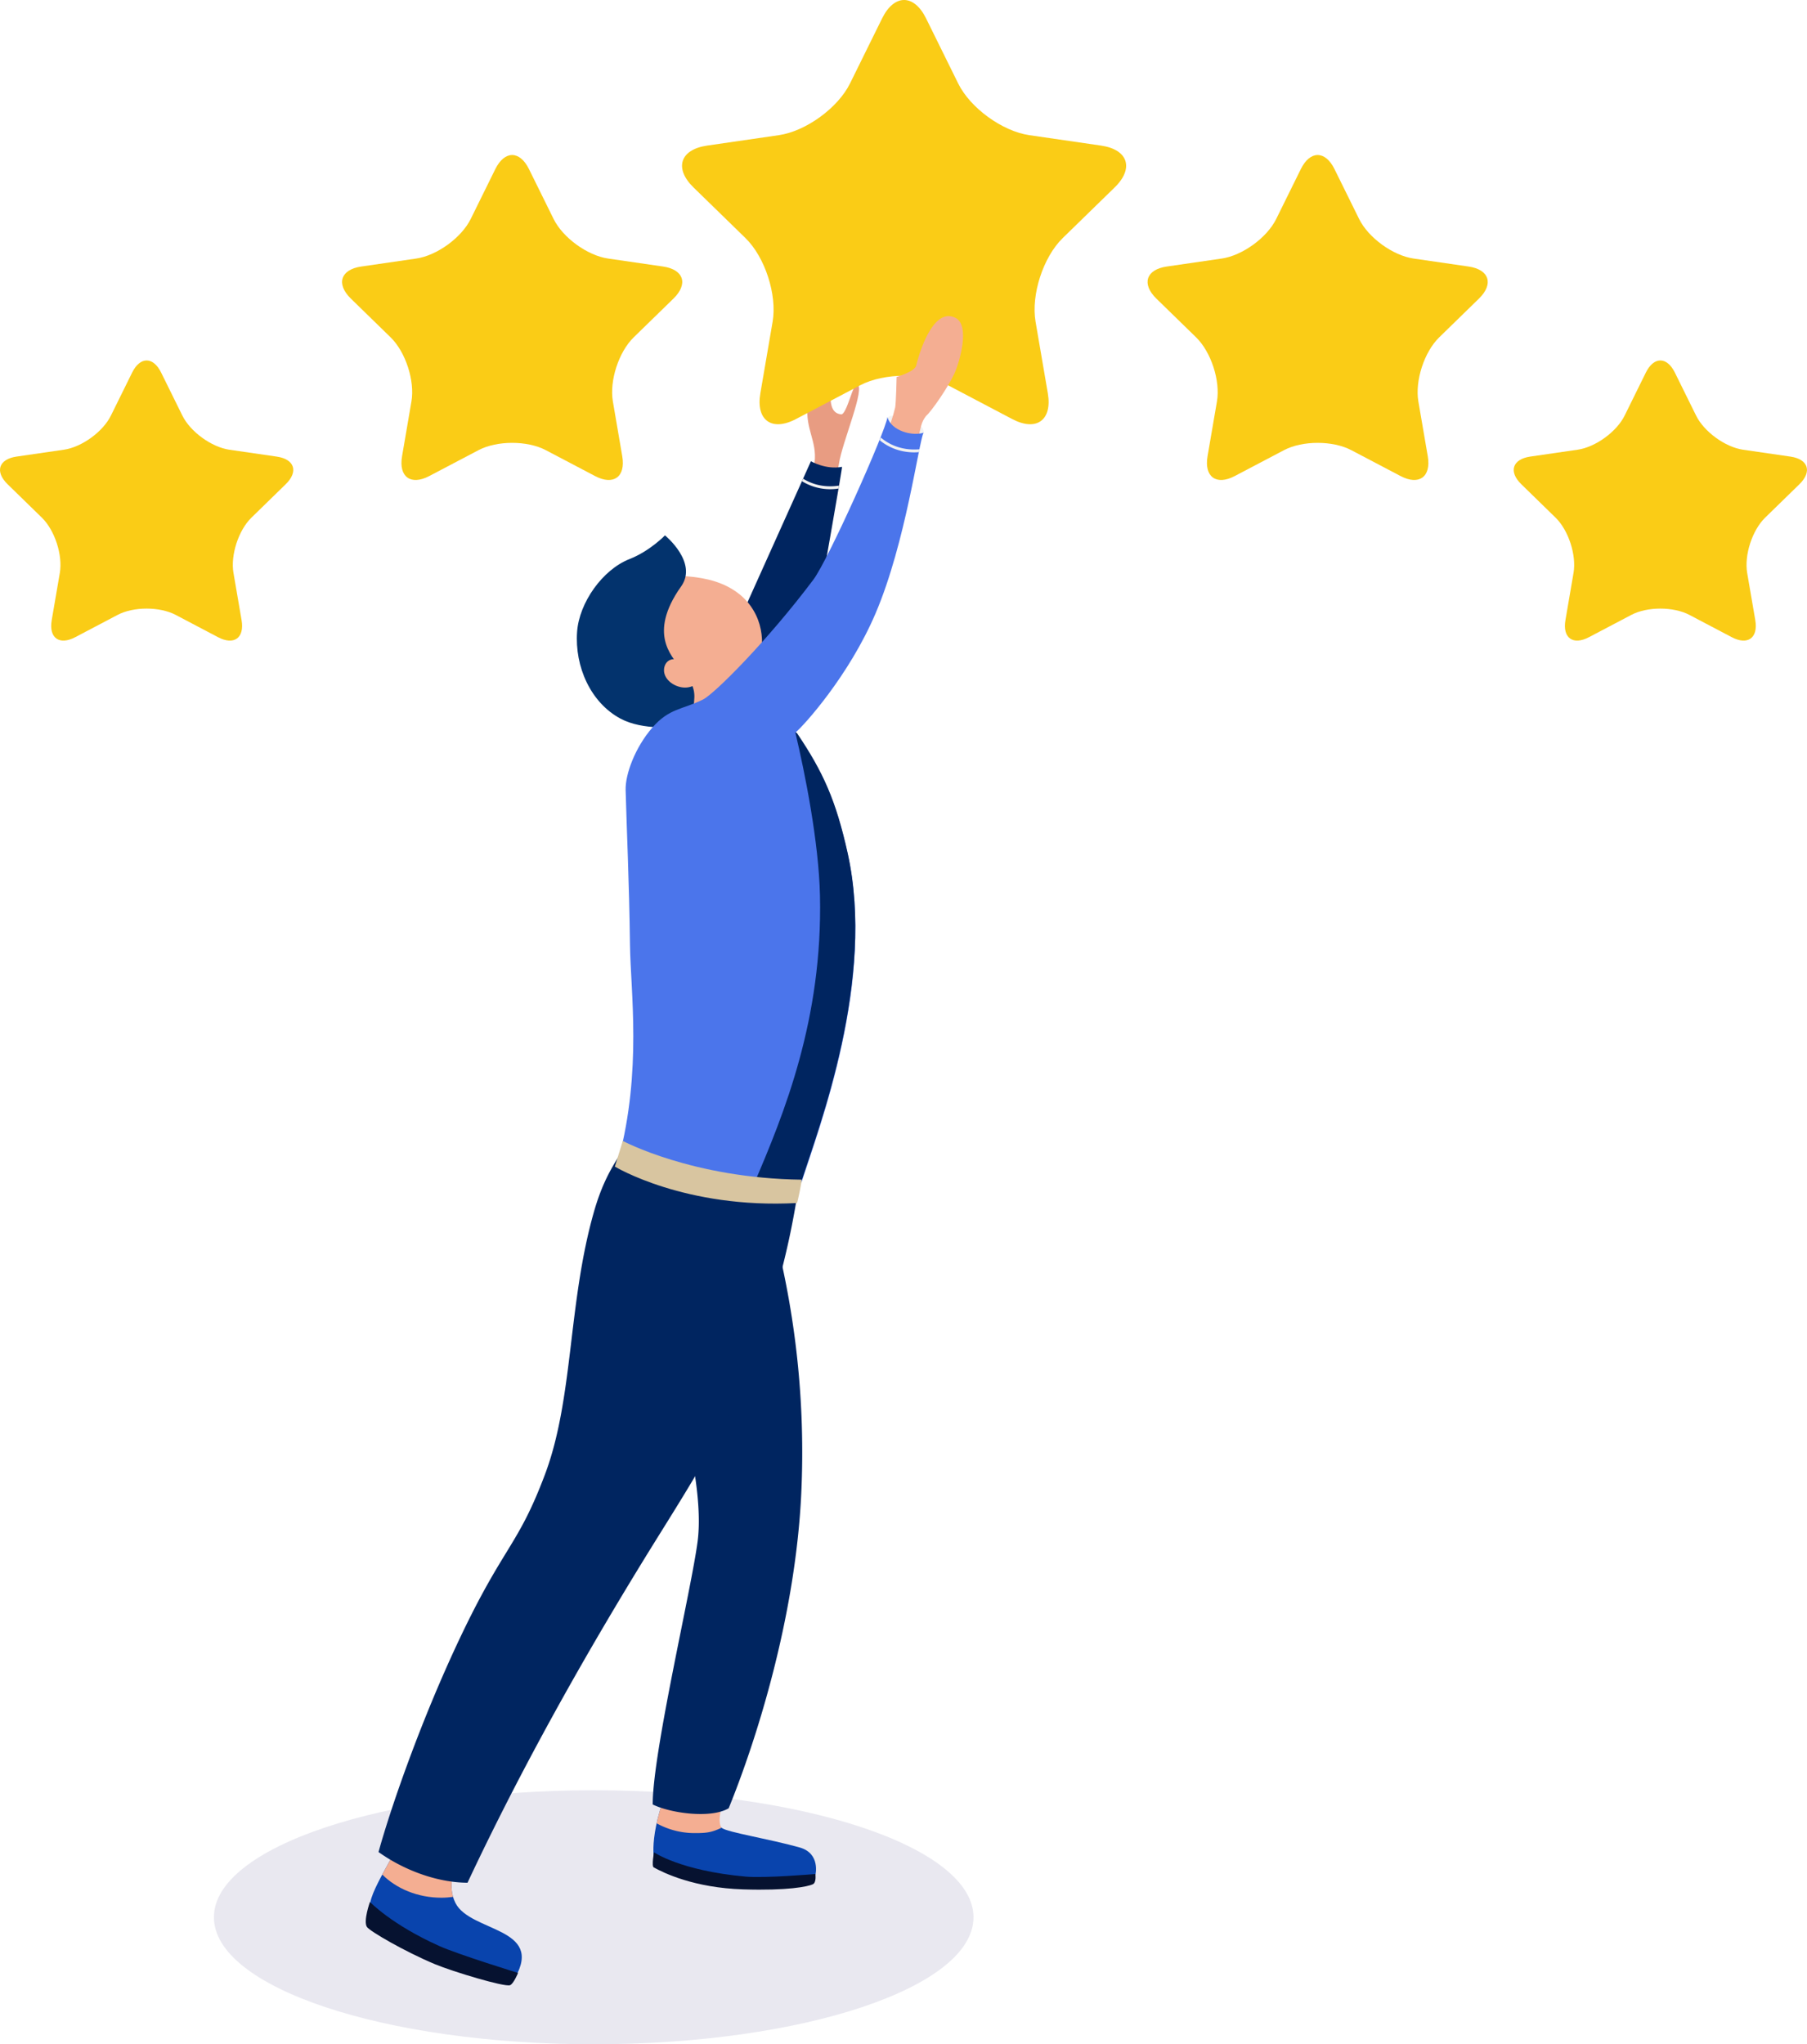 <?xml version="1.0" encoding="utf-8"?>
<svg xmlns="http://www.w3.org/2000/svg" width="84" height="95" viewBox="0 0 84 95"><g><g><g opacity=".1"><path fill="#1b1464" d="M9.944 89.098c0-3.26 7.904-5.902 17.655-5.902 9.75 0 17.655 2.642 17.655 5.902C45.254 92.358 37.35 95 27.6 95c-9.75 0-17.655-2.642-17.655-5.902z"/></g><g><g><g><path fill="#facc16" d="M77.858 17.315c-.371-.752-.978-.752-1.35 0l-.985 1.997c-.371.752-1.354 1.466-2.184 1.586l-2.204.32c-.83.121-1.017.699-.417 1.284l1.595 1.555c.6.585.976 1.74.834 2.566l-.376 2.196c-.142.826.35 1.183 1.091.793l1.972-1.037c.742-.39 1.956-.39 2.699 0l1.971 1.037c.742.39 1.234.033 1.092-.793l-.377-2.196c-.141-.826.234-1.981.834-2.566l1.595-1.555c.6-.585.413-1.163-.417-1.283l-2.204-.32c-.83-.121-1.812-.835-2.183-1.587z"/></g></g><g><g><path fill="#facc16" d="M24.59 7.858c-.43-.872-1.134-.872-1.565 0l-1.143 2.317c-.43.872-1.57 1.7-2.532 1.84l-2.557.371c-.963.14-1.18.81-.484 1.489l1.85 1.803c.697.68 1.132 2.02.967 2.978l-.436 2.546c-.165.959.405 1.373 1.266.92l2.287-1.202c.86-.453 2.27-.453 3.13 0l2.287 1.202c.861.453 1.43.039 1.266-.92l-.436-2.546c-.165-.959.27-2.299.967-2.978l1.85-1.803c.697-.679.479-1.349-.483-1.489l-2.557-.371c-.963-.14-2.102-.968-2.533-1.84z"/></g></g><g><g><path fill="#facc16" d="M62.035 7.858c-.43-.872-1.135-.872-1.565 0l-1.144 2.317c-.43.872-1.57 1.7-2.532 1.84l-2.557.371c-.962.14-1.18.81-.484 1.489l1.85 1.803c.697.68 1.132 2.02.968 2.978l-.437 2.546c-.164.959.406 1.373 1.266.92l2.287-1.202c.861-.453 2.27-.453 3.13 0l2.288 1.202c.86.453 1.43.039 1.266-.92l-.437-2.546c-.164-.959.271-2.299.968-2.978l1.85-1.803c.696-.679.478-1.349-.484-1.489l-2.557-.371c-.962-.14-2.102-.968-2.532-1.84z"/></g></g><g><g><path fill="#facc16" d="M7.491 17.315c-.37-.752-.978-.752-1.349 0l-.986 1.997c-.37.752-1.353 1.466-2.183 1.586l-2.204.32c-.83.121-1.018.699-.417 1.284l1.595 1.555c.6.585.975 1.74.834 2.566l-.377 2.196c-.142.826.35 1.183 1.092.793l1.971-1.037c.742-.39 1.957-.39 2.7 0l1.97 1.037c.743.39 1.234.033 1.093-.793l-.377-2.196c-.142-.826.233-1.981.834-2.566l1.595-1.555c.6-.585.413-1.163-.417-1.283l-2.204-.32c-.83-.121-1.813-.835-2.184-1.587z"/></g></g></g><g><g><path fill="#f2f2f2" d="M41.254 19.444c-.082.23.22.558.69.727.469.168.895.204.977-.025.083-.23-.178-.461-.647-.63-.469-.168-.938-.301-1.02-.072z"/></g><g><path fill="#0944ad" d="M31.365 82.326c-1.285 2.794-.952 4.097-.952 4.097s1.366.976 3.852 1.142c2.84.188 3.639-.429 3.639-.429s.256-1.007-.738-1.284c-1.45-.404-3.311-.695-3.605-.9-.395-.275-.086-.971.543-2.677l-2.74.05z"/></g><g><path fill="#f4ae92" d="M31.365 82.326c-.454.987-.704 1.784-.84 2.407a3.66 3.66 0 0 0 1.79.453c.56 0 .764-.036 1.219-.243-.225-.41.043-1.24.57-2.668l-2.74.05z"/></g><g><path fill="#061230" d="M30.389 86.78c-.107-.06.012-.702.012-.702s1.225.856 4.256 1.13c.909.082 3.246-.12 3.246-.12s.06.393-.118.477c-.234.108-1.165.302-3.234.237-2.283-.071-3.705-.768-4.162-1.022z"/></g><g><path fill="#002560" d="M36.183 56.663l-.254.355a40.887 40.887 0 0 1 1.319 12.375c-.275 5.87-2.15 11.637-3.375 14.64-.856.5-2.747.214-3.532-.178 0-2.435 1.798-9.986 2.089-12.23.275-2.124-.55-5.297-.862-6.493l4.615-8.47z"/></g><g><path fill="#e89c82" d="M34.56 28.917c.535-1.453 1.23-2.726 1.881-4.262.417-.985 1-2.249 1.427-3.174.117-.987-.447-1.566-.321-2.64.187-1.604.701-2.318 1.2-2.58.22.797-.641 2.89.352 2.995.259.027.57-1.474.736-1.42.435.141-.693 2.714-.838 3.729-.086.607-.491 2.083-.81 3.79-.674 3.616-.432 4.495-1.32 4.78-.37.118-1.059.073-2.307-1.218z"/></g><g><path fill="#002560" d="M39.142 21.695c-.752.144-1.446-.26-1.446-.26l-3.24 7.203.433 2.344 3.27-3.559s1.012-5.734.983-5.728z"/></g><g><path fill="#0944ad" d="M21.59 85.983c-.427.559-.857 1.594-.416 2.455.696 1.356 4.126 1.118 2.765 3.478-.014.023-1.93.062-3.3-1.213-1.343-1.25-3.487-.512-3.448-2.12.021-.872 1.568-2.877 1.725-3.92.544.21 2.131 1.111 2.675 1.32z"/></g><g><path fill="#f4ae92" d="M35.176 31.252c.143-.442.553-1.709-.152-2.89-.735-1.234-2.133-1.452-2.586-1.522-.252-.04-2.261-.352-3.043.76-.879 1.25.445 3.363 1.369 4.336.44.463 1.618 1.704 2.815 1.37 1.026-.287 1.436-1.556 1.597-2.054z"/></g><g><path fill="#03336d" d="M31.67 27.243c.776-1.116-.758-2.364-.758-2.364s-.696.726-1.646 1.1c-1.263.495-2.341 2.03-2.439 3.378-.118 1.633.64 3.304 2.02 4.04 1.046.558 2.567.392 2.992.364.282-.264.413-.75.439-1.344.046-1.05-1.125-1.512-1.37-2.689-.105-.506-.074-1.316.761-2.485z"/></g><g><path fill="#f4ae92" d="M18.916 84.663c-.094.623-.682 1.587-1.146 2.45.66.657 1.648 1.076 2.753 1.076.184 0 .363-.016.539-.038-.234-.794.147-1.67.529-2.168-.544-.209-2.131-1.11-2.675-1.32z"/></g><g><path fill="#002560" d="M29.336 52.605c-.363 1.075-1.116 1.573-1.724 3.703-1.218 4.26-.946 8.681-2.283 12.223-1.26 3.34-1.903 3.276-3.956 7.607-1.794 3.786-3.201 7.84-3.777 9.928 1.118.8 2.66 1.418 4.137 1.427 2.902-6.19 6.146-11.673 8.16-14.956 2.15-3.502 4.009-6.177 5.53-10.498a37.308 37.308 0 0 0 1.977-9.332c-2.57-.051-5.494-.051-8.064-.102z"/></g><g><path fill="#f4ae92" d="M31.648 30.798c-.122-.19-.42-.213-.596-.071-.176.142-.225.404-.152.617.073.213.25.38.45.483.215.11.468.158.703.101a.748.748 0 0 0 .53-.45"/></g><g><path fill="#061230" d="M17.197 88.385s-.316.886-.142 1.16c.124.195 1.747 1.14 3.156 1.73.838.349 3.228 1.07 3.496.98.162-.054.375-.57.375-.57s-2.782-.857-3.657-1.25c-2.229-.998-3.228-2.05-3.228-2.05z"/></g><g><g><path fill="#facc16" d="M43.049.854c-.562-1.139-1.481-1.139-2.043 0l-1.493 3.025c-.562 1.138-2.05 2.219-3.306 2.402l-3.338.485c-1.257.182-1.54 1.057-.632 1.943l2.416 2.354c.909.886 1.477 2.635 1.263 3.887l-.57 3.324c-.215 1.252.529 1.792 1.652 1.201l2.986-1.57c1.124-.59 2.963-.59 4.087 0l2.985 1.57c1.124.591 1.868.05 1.653-1.2l-.57-3.325c-.215-1.252.353-3 1.263-3.887l2.415-2.354c.91-.886.625-1.76-.631-1.943l-3.338-.485c-1.257-.183-2.745-1.264-3.306-2.402z"/></g></g><g><path fill="#f4ae92" d="M38.006 32.579c2.391-3.03 2.321-3.508 2.976-5.254.733-1.954 1.361-5.41 1.668-6.782.162-.72.167-.916.399-1.213.253-.216 1.029-1.338 1.319-1.976.233-.512.744-2.235.046-2.584-.923-.461-1.566 1.18-1.826 2.223-.07.28-.908.523-.908.523s-.027 1.26-.07 1.432c-.463 1.872-1.326 2.932-3.176 7.365-.656 1.57-1.359 1.186-2.66 3.629l2.232 2.637z"/></g><g><path fill="#4b75eb" d="M41.254 19.385c.174.637 1.158.897 1.678.724-.221.421-.822 5.094-2.228 8.39-1.247 2.924-3.36 5.24-3.71 5.528 1.266 1.861 1.86 3.18 2.408 5.642 1.308 5.878-1.3 12.658-2.14 15.26-2.213.254-3.583.178-5.16-.064-1.318-.202-2.847-.493-3.347-.993 1.092-4.129.558-7.807.53-9.955-.037-2.964-.156-5.437-.202-7.202-.02-.739.443-1.981 1.235-2.895.796-.92 1.406-.836 2.365-1.315.538-.268 3.023-2.762 5.128-5.569.695-.925 3.34-6.847 3.443-7.55z"/></g><g><path fill="#002560" d="M38.117 41.613c-.056-2.477-.695-5.688-1.15-7.593l.085.054c1.225 1.816 1.81 3.134 2.35 5.557 1.308 5.877-1.33 12.73-2.17 15.331-1.033.12-1.322.136-2.205.109 1.44-3.35 3.218-7.721 3.09-13.458z"/></g><g><path fill="#f2f2f2" d="M40.944 20.332c.28.241.883.628 1.803.546l-.027.134a2.875 2.875 0 0 1-.219.01c-.786 0-1.324-.33-1.607-.563l.05-.127z"/></g><g><path fill="#f2f2f2" d="M37.333 22.245c.325.204.895.442 1.672.322l-.023.136c-.053.007-.107.015-.158.02a2.506 2.506 0 0 1-1.544-.36z"/></g><g><path fill="#d8c5a0" d="M28.582 54.213s3.255 1.975 8.463 1.693c.03-.002.247-1.085.217-1.085-5.078-.065-8.311-1.801-8.311-1.801z"/></g></g></g></g></svg>
